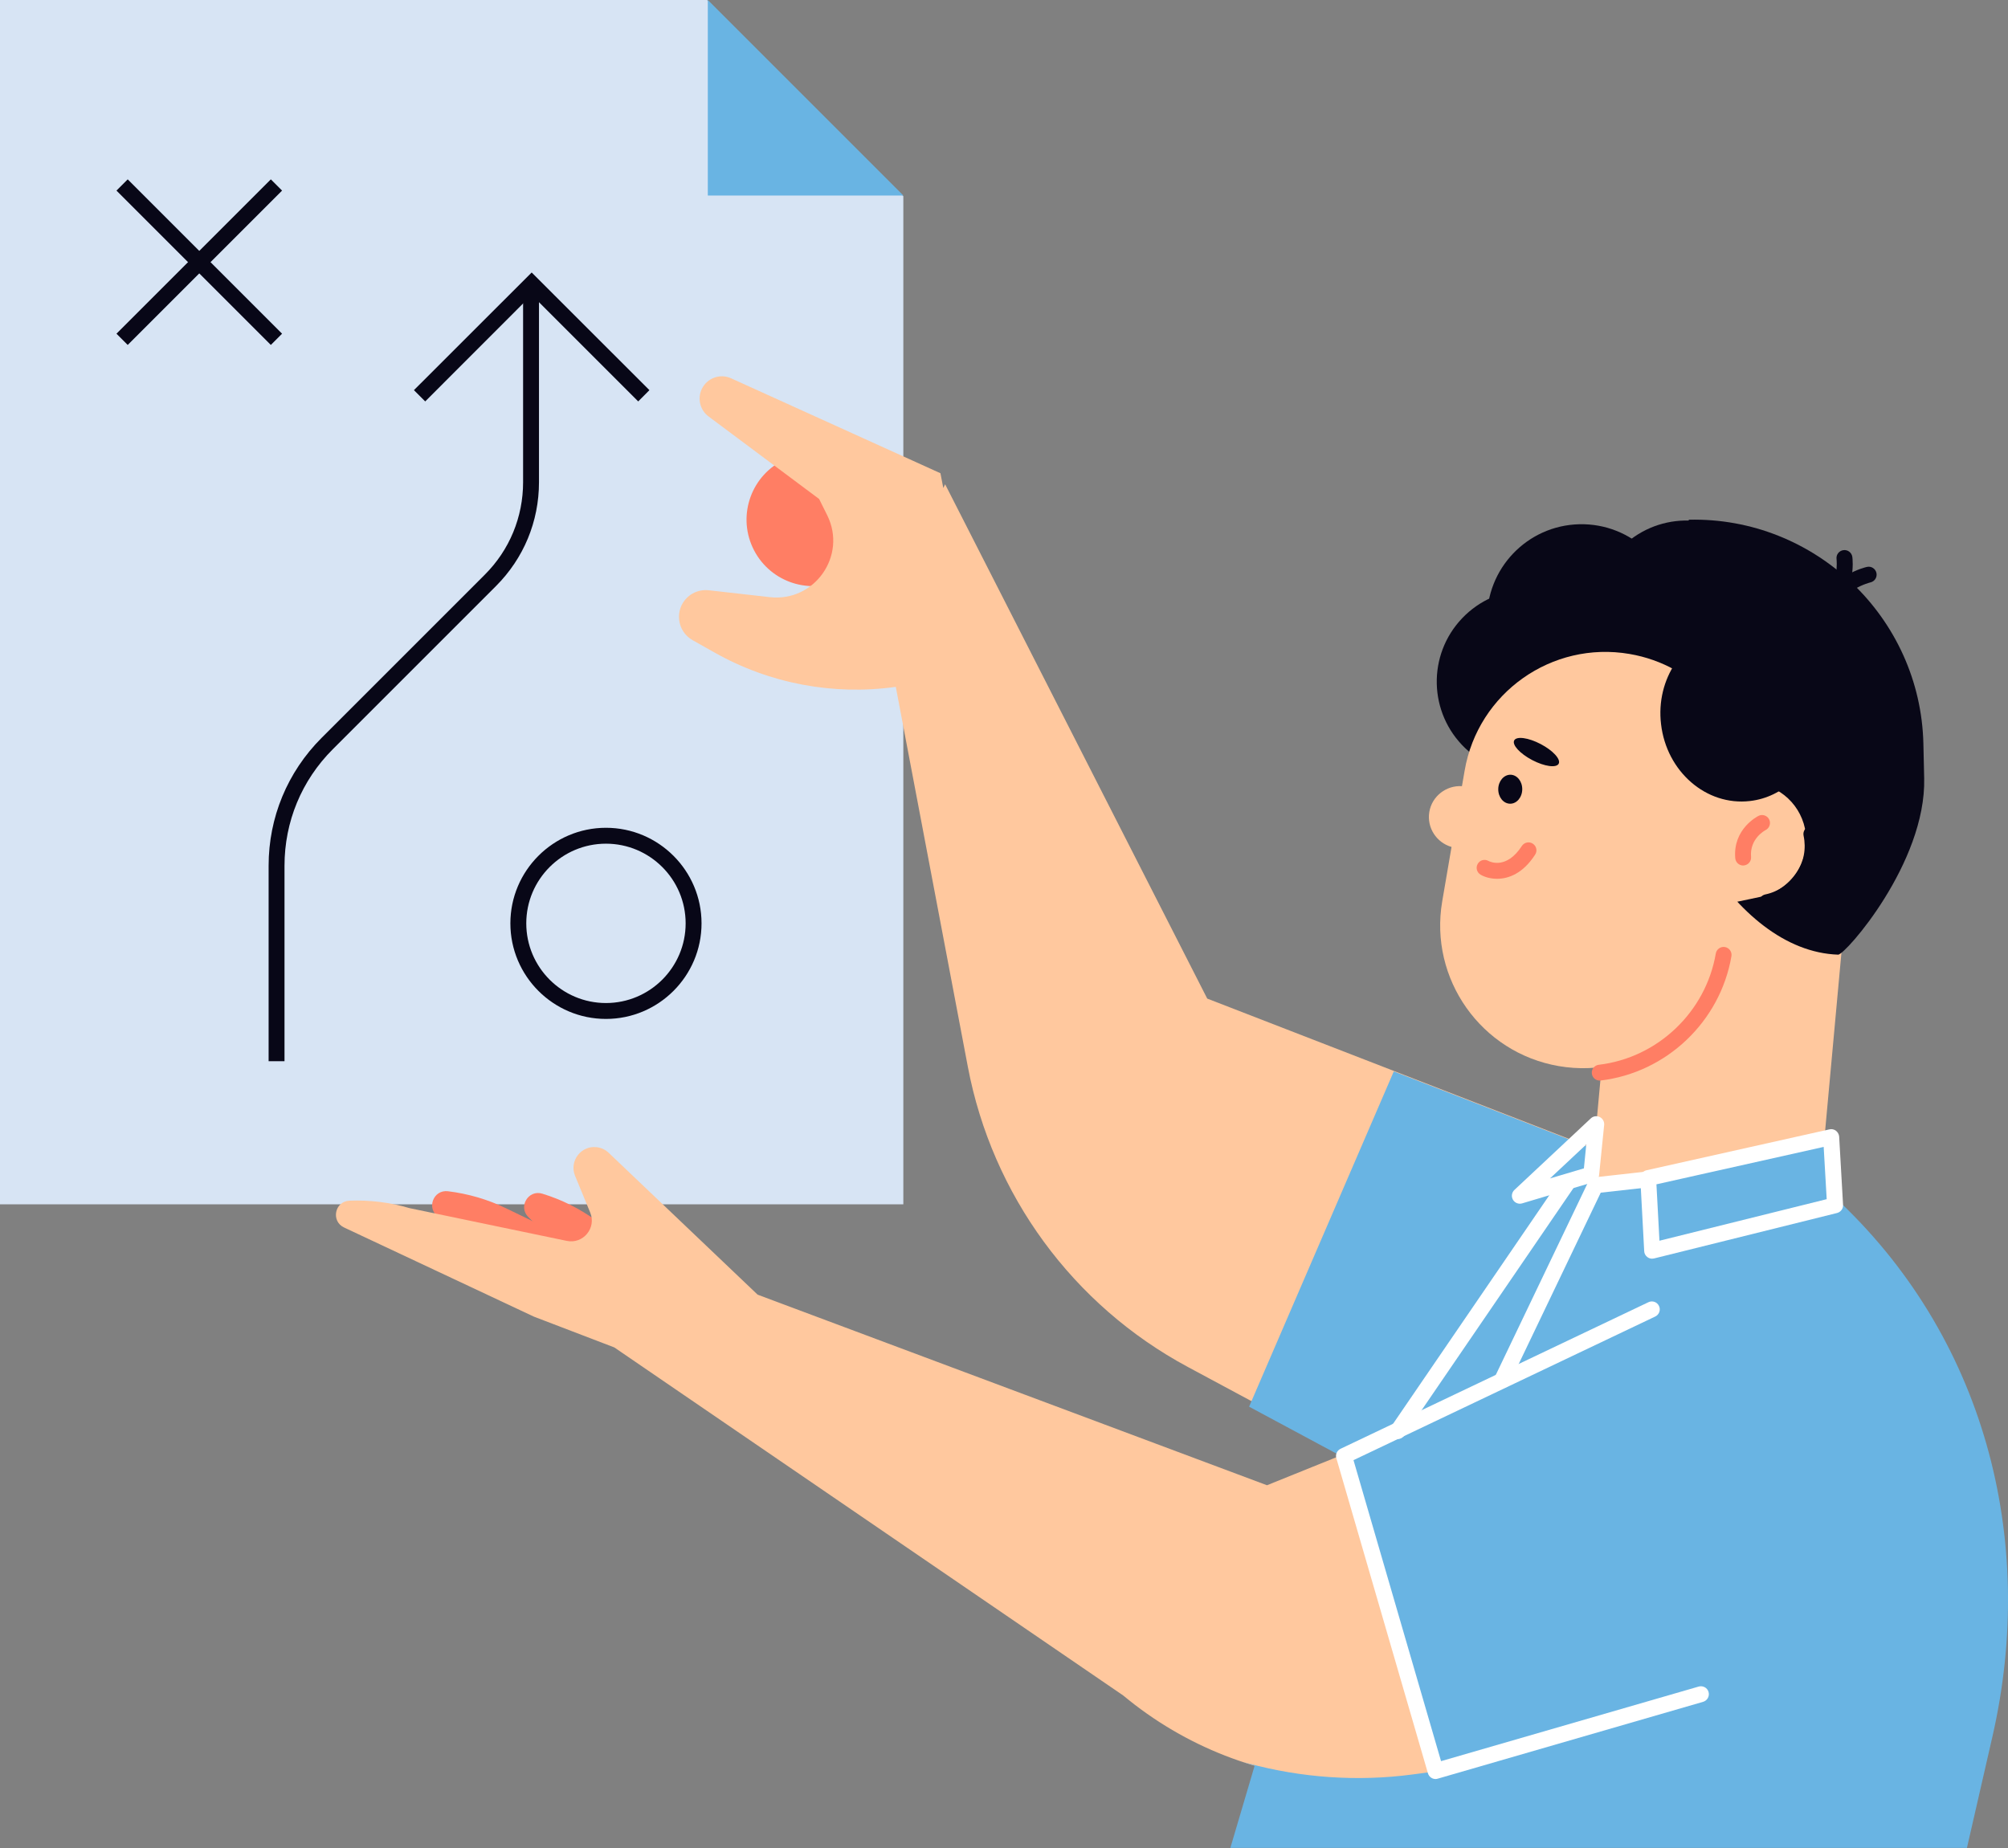 <svg xmlns="http://www.w3.org/2000/svg" xmlns:xlink="http://www.w3.org/1999/xlink" x="0px" y="0px" viewBox="0 0 252.74 232.62" style="enable-background:new 0 0 252.74 232.62;" xml:space="preserve"><rect x="0" y="0" width="252.74" height="232.62" fill="#808080" stroke="none"/><style type="text/css">	.st0{fill:#D7E4F4;}	.st1{fill:#69B4E3;}	.st2{fill:#FFC89E;}	.st3{fill:#FF7E64;}	.st4{fill:#080717;}	.st5{fill:#282D33;}	.st6{fill:#10101A;}	.st7{fill:#FFFFFF;}	.st8{fill:none;stroke:#080717;stroke-width:2;stroke-linecap:round;stroke-linejoin:round;stroke-miterlimit:10;}	.st9{fill:#A6D154;}	.st10{fill:none;stroke:#FF7E64;stroke-width:2;stroke-linecap:round;stroke-linejoin:round;stroke-miterlimit:10;}	.st11{fill:#99CDE0;}	.st12{fill:#070A17;}	.st13{fill:none;stroke:#000000;stroke-width:2;stroke-linecap:round;stroke-linejoin:round;stroke-miterlimit:10;}	.st14{fill:none;stroke:#080717;stroke-width:2.174;stroke-linecap:round;stroke-linejoin:round;stroke-miterlimit:10;}	.st15{fill:#FFBF0D;}</style><g id="Layer_2"></g><g id="_x3C_Layer_x3E_">	<g>		<g>			<g>				<polygon class="st0" points="89,0 113.7,24.7 113.7,151.6 0,151.6 0,0     "></polygon>				<g>					<polygon class="st1" points="89.09,0 89.09,24.61 113.7,24.61      "></polygon>				</g>			</g>			<g>									<rect x="11.35" y="32" transform="matrix(0.707 -0.707 0.707 0.707 -15.988 27.406)" class="st4" width="27.48" height="2"></rect>			</g>			<g>									<rect x="24.09" y="19.26" transform="matrix(0.707 -0.707 0.707 0.707 -15.988 27.406)" class="st4" width="2" height="27.48"></rect>			</g>			<g>				<path class="st4" d="M76.27,128.26c-6.63,0-12.03-5.4-12.03-12.03s5.4-12.03,12.03-12.03c6.63,0,12.03,5.4,12.03,12.03     S82.9,128.26,76.27,128.26z M76.27,106.2c-5.53,0-10.03,4.5-10.03,10.03s4.5,10.03,10.03,10.03c5.53,0,10.03-4.5,10.03-10.03     S81.8,106.2,76.27,106.2z"></path>			</g>			<g>				<path class="st4" d="M35.81,133.58h-2v-24.61c0-6.07,2.37-11.78,6.66-16.08l20.54-20.54c3.12-3.11,4.83-7.26,4.83-11.66V36.96h2     v23.74c0,4.94-1.92,9.58-5.42,13.08L41.88,94.32c-3.92,3.92-6.07,9.12-6.07,14.66V133.58z"></path>			</g>			<g>				<polygon class="st4" points="53.52,50.53 52.1,49.11 66.92,34.3 81.74,49.11 80.33,50.53 66.92,37.12     "></polygon>			</g>		</g>		<g>							<ellipse transform="matrix(0.909 -0.416 0.416 0.909 -17.945 48.511)" class="st3" cx="102.37" cy="65.44" rx="8.37" ry="8.37"></ellipse>			<path class="st2" d="M151.95,125.7l-32.99-64.74l-0.23,0.47l-0.36-1.86L92.02,47.62c-1.38-0.63-3.01-0.04-3.68,1.33    c-0.59,1.21-0.23,2.67,0.84,3.47l13.92,10.39l1.02,2.05c2.52,5.08-1.58,10.93-7.21,10.31L89.2,74.3c-1-0.11-1.99,0.23-2.71,0.92    c-1.62,1.56-1.28,4.25,0.68,5.36l2.75,1.55c6.97,3.94,15,5.43,22.83,4.33l9.07,47.83c3.06,16.13,13.23,30.01,27.69,37.78    l37.43,20.11l25.83-42.9L151.95,125.7z"></path>			<path class="st3" d="M63.7,152.1c-2.3-1.12-4.78-1.84-7.32-2.15c-1.84-0.22-2.74,2.17-1.22,3.21l21.78,14.96l1.46-8.9L63.7,152.1    z"></path>			<path class="st3" d="M75.09,153.68c-2.07-1.51-4.37-2.67-6.82-3.42c-1.77-0.55-3.08,1.64-1.77,2.94l18.75,18.61l3.03-8.5    L75.09,153.68z"></path>			<path class="st2" d="M223.52,164.06L223.2,164c-3.11-0.55-6.32-0.21-9.25,0.97l-54.48,21.99l-64.11-23.99l-18.75-17.86    c-0.4-0.38-0.92-0.63-1.47-0.7c-2-0.26-3.52,1.74-2.76,3.6l1.91,4.63c0.8,1.94-0.89,3.99-2.95,3.56l-19.79-4.12    c-2.45-0.73-5.01-1.04-7.57-0.94c-1.85,0.08-2.35,2.58-0.68,3.37l23.91,11.23l10.11,3.87l64.05,43.81    c15.69,13.06,38.06,14.35,55.15,3.19l33.31-21.76c4.48-2.93,7.31-7.81,7.63-13.15C237.97,173.12,231.97,165.54,223.52,164.06z"></path>			<g>				<path class="st2" d="M228.5,155.7l5.18-56.59l-28.63-2.62l-4.42,48.3l-3.18-0.56c-8.51,5.51-13.06,14.23-10.56,21.97     c3.19,9.9,16.65,14.42,30.06,10.1c8.44-2.72,14.85-8.29,17.65-14.52L228.5,155.7z"></path>				<path class="st4" d="M212.57,65.42l-1.11,4.4c-0.64,0.01-1.27,0.07-1.89,0.15c-1.38,4.46-2.14,9.26-2.14,14.27     c0,15.54,10.64,35.49,23.94,35.93c0.89,0,11.06-11.54,10.82-22.19l-0.1-4.37C241.72,77.73,228.44,65.05,212.57,65.42z"></path>				<path class="st4" d="M220.98,98.23c-0.88-8.25-6.7-15.49-14.5-17.22l0,0c-4.86-1.07-9.52,0.21-13.03,3.13     c2.22-0.46,8.55-1.41,10.98,2.21C207.41,90.77,210.5,100.01,220.98,98.23z"></path>									<ellipse transform="matrix(0.691 -0.723 0.723 0.691 -2.479 165.644)" class="st4" cx="192.35" cy="85.72" rx="11.57" ry="11.57"></ellipse>				<path class="st4" d="M217.26,68.9c12.55,1.3,22.53,11.53,23.28,24.35c-2.78,1.94-6.18,3.12-9.88,3.21     c-9.62,0.22-17.59-7.02-17.8-16.17C212.75,75.93,214.43,71.92,217.26,68.9z"></path>									<ellipse transform="matrix(0.691 -0.723 0.723 0.691 9.97 177.313)" class="st4" cx="212.21" cy="77" rx="11.57" ry="11.57"></ellipse>				<path class="st4" d="M187.17,78.16c0.15,6.57,5.6,11.77,12.17,11.62c6.57-0.15,11.77-5.6,11.62-12.17     c-0.15-6.57-5.6-11.77-12.17-11.62C192.22,66.14,187.02,71.59,187.17,78.16z"></path>				<g>					<path class="st4" d="M230.02,77.96c-0.08,0-0.16-0.01-0.25-0.03c-0.54-0.14-0.86-0.68-0.72-1.22c1.07-4.22,5.74-5.31,5.94-5.35      c0.54-0.12,1.07,0.22,1.19,0.76c0.12,0.54-0.22,1.07-0.75,1.19c-0.08,0.02-3.68,0.9-4.44,3.89      C230.88,77.66,230.47,77.96,230.02,77.96z"></path>				</g>				<g>					<path class="st4" d="M229.55,77.69c-0.32,0-0.64-0.15-0.83-0.44c-0.31-0.46-0.19-1.08,0.27-1.39c2.6-1.75,2.17-5.45,2.17-5.49      c-0.07-0.55,0.32-1.05,0.87-1.12c0.55-0.07,1.05,0.32,1.12,0.87c0.03,0.2,0.57,4.96-3.04,7.39      C229.93,77.63,229.74,77.69,229.55,77.69z"></path>				</g>				<path class="st2" d="M219.99,98.54c-0.66-7.98-6.63-14.81-14.88-16.22l0,0c-9.79-1.68-19.08,4.9-20.76,14.68l-0.34,1.96     c-1.98-0.12-3.78,1.26-4.11,3.26h0c-0.32,1.98,0.91,3.85,2.8,4.39l-1.17,6.83c-1.68,9.79,4.9,19.08,14.68,20.76     c9.79,1.68,19.08-4.9,20.76-14.68l1.01-5.87l3.61-0.76c3.92-0.82,6.42-4.66,5.6-8.58v0C226.46,100.84,223.39,98.48,219.99,98.54     z"></path>				<g>					<path class="st4" d="M222.4,114.56c-0.46,0-0.88-0.32-0.98-0.79c-0.11-0.54,0.23-1.07,0.77-1.18c1.63-0.34,3.03-1.3,3.94-2.7      c0.91-1.4,1.23-3.06,0.88-4.7c-0.11-0.54,0.23-1.07,0.77-1.18c0.53-0.11,1.07,0.23,1.18,0.77c0.45,2.15,0.04,4.36-1.17,6.2      c-1.2,1.84-3.05,3.11-5.21,3.56C222.54,114.55,222.47,114.56,222.4,114.56z"></path>				</g>				<g>					<path class="st3" d="M219.41,108.95c-0.51,0-0.95-0.39-1-0.92c-0.31-3.69,2.8-5.26,2.93-5.33c0.49-0.25,1.1-0.04,1.34,0.45      c0.24,0.49,0.04,1.09-0.45,1.34c-0.1,0.05-2.02,1.08-1.83,3.37c0.05,0.55-0.36,1.03-0.91,1.08      C219.47,108.95,219.44,108.95,219.41,108.95z"></path>				</g>				<g>					<path class="st3" d="M188.43,110.62c-0.85,0-1.58-0.23-2.06-0.51c-0.48-0.27-0.65-0.88-0.38-1.36      c0.27-0.48,0.87-0.65,1.35-0.38c0.23,0.12,2.28,1.09,4.21-1.88c0.3-0.46,0.92-0.6,1.38-0.29c0.46,0.3,0.6,0.92,0.29,1.38      C191.71,109.93,189.9,110.62,188.43,110.62z"></path>				</g>				<path class="st4" d="M188.58,99.33c-0.01,1.01,0.65,1.83,1.49,1.84c0.83,0.01,1.52-0.8,1.53-1.81c0.01-1.01-0.65-1.83-1.49-1.84     C189.28,97.52,188.59,98.33,188.58,99.33z"></path>									<ellipse transform="matrix(0.464 -0.886 0.886 0.464 19.867 222.042)" class="st4" cx="193.31" cy="94.61" rx="1.14" ry="3.16"></ellipse>				<path class="st4" d="M210.87,83.47c7.26,0.21,13.6,6.4,14.84,14.76c-1.47,1.41-3.34,2.36-5.45,2.6     c-5.49,0.64-10.5-3.7-11.19-9.68C208.73,88.31,209.44,85.6,210.87,83.47z"></path>				<g>					<path class="st3" d="M201.35,136.02c-0.5,0-0.93-0.37-0.99-0.88c-0.07-0.55,0.33-1.05,0.88-1.11c7.41-0.88,13.46-6.64,14.72-14      c0.09-0.54,0.6-0.91,1.15-0.82c0.54,0.09,0.91,0.61,0.82,1.15c-1.41,8.23-8.17,14.66-16.45,15.65      C201.43,136.02,201.39,136.02,201.35,136.02z"></path>				</g>			</g>			<path class="st1" d="M247.57,232.62l3.21-14.02c5.72-25-1.1-50.57-19.93-67.97l-0.23-2.08v-5.3l-22.89,5.25l-7.09,0.69    l-0.19-4.62l-25.02-9.7l-18.21,42.2l11.47,6.16l11.54,39.81l-2.48,0.33c-6.91,0.91-13.92,0.42-20.65-1.4    c-0.85-0.23-0.85-0.21,0.82,0.28l-3.06,10.36H247.57z"></path>			<g>				<path class="st7" d="M189.05,174.75c-0.14,0-0.29-0.03-0.43-0.1c-0.5-0.24-0.71-0.84-0.47-1.33l11.76-24.56     c0.15-0.31,0.45-0.52,0.79-0.56l6.46-0.72c0.56-0.06,1.04,0.33,1.11,0.88c0.06,0.55-0.33,1.04-0.88,1.11l-5.91,0.66     l-11.52,24.06C189.78,174.54,189.42,174.75,189.05,174.75z"></path>			</g>			<g>				<path class="st7" d="M207.94,158.44c-0.21,0-0.42-0.07-0.59-0.2c-0.24-0.18-0.39-0.45-0.4-0.75l-0.49-9.15     c-0.03-0.49,0.3-0.92,0.78-1.03l23.03-5.15c0.29-0.07,0.59,0,0.82,0.18c0.23,0.18,0.38,0.45,0.4,0.74l0.49,8.58     c0.03,0.48-0.29,0.91-0.76,1.03l-23.03,5.72C208.1,158.43,208.02,158.44,207.94,158.44z M208.49,149.08l0.38,7.1l21.05-5.23     l-0.38-6.58L208.49,149.08z"></path>			</g>			<g>				<path class="st7" d="M191.3,151.52c-0.35,0-0.69-0.19-0.87-0.5c-0.23-0.4-0.16-0.91,0.18-1.23l9.62-9.01     c0.3-0.29,0.75-0.35,1.13-0.17c0.37,0.19,0.59,0.58,0.55,1l-0.64,6.33c-0.04,0.4-0.32,0.74-0.71,0.86l-8.98,2.68     C191.49,151.5,191.4,151.52,191.3,151.52z M199.66,144.06l-4.57,4.28l4.27-1.27L199.66,144.06z"></path>			</g>			<g>				<path class="st7" d="M175.91,181.15c-0.19,0-0.39-0.06-0.56-0.17c-0.46-0.31-0.57-0.93-0.26-1.39l21.28-31.13     c0.31-0.46,0.93-0.57,1.39-0.26c0.46,0.31,0.57,0.93,0.26,1.39l-21.28,31.13C176.54,181,176.23,181.15,175.91,181.15z"></path>			</g>			<g>				<path class="st7" d="M180.69,223.94c-0.43,0-0.83-0.28-0.96-0.72l-11.53-39.67c-0.14-0.47,0.09-0.97,0.53-1.18l38.75-18.45     c0.5-0.24,1.1-0.03,1.33,0.47c0.24,0.5,0.03,1.09-0.47,1.33l-37.98,18.08l11.02,37.89l32.43-9.39c0.53-0.15,1.09,0.15,1.24,0.68     c0.15,0.53-0.15,1.08-0.68,1.24l-33.39,9.67C180.88,223.92,180.78,223.94,180.69,223.94z"></path>			</g>		</g>	</g></g></svg>
